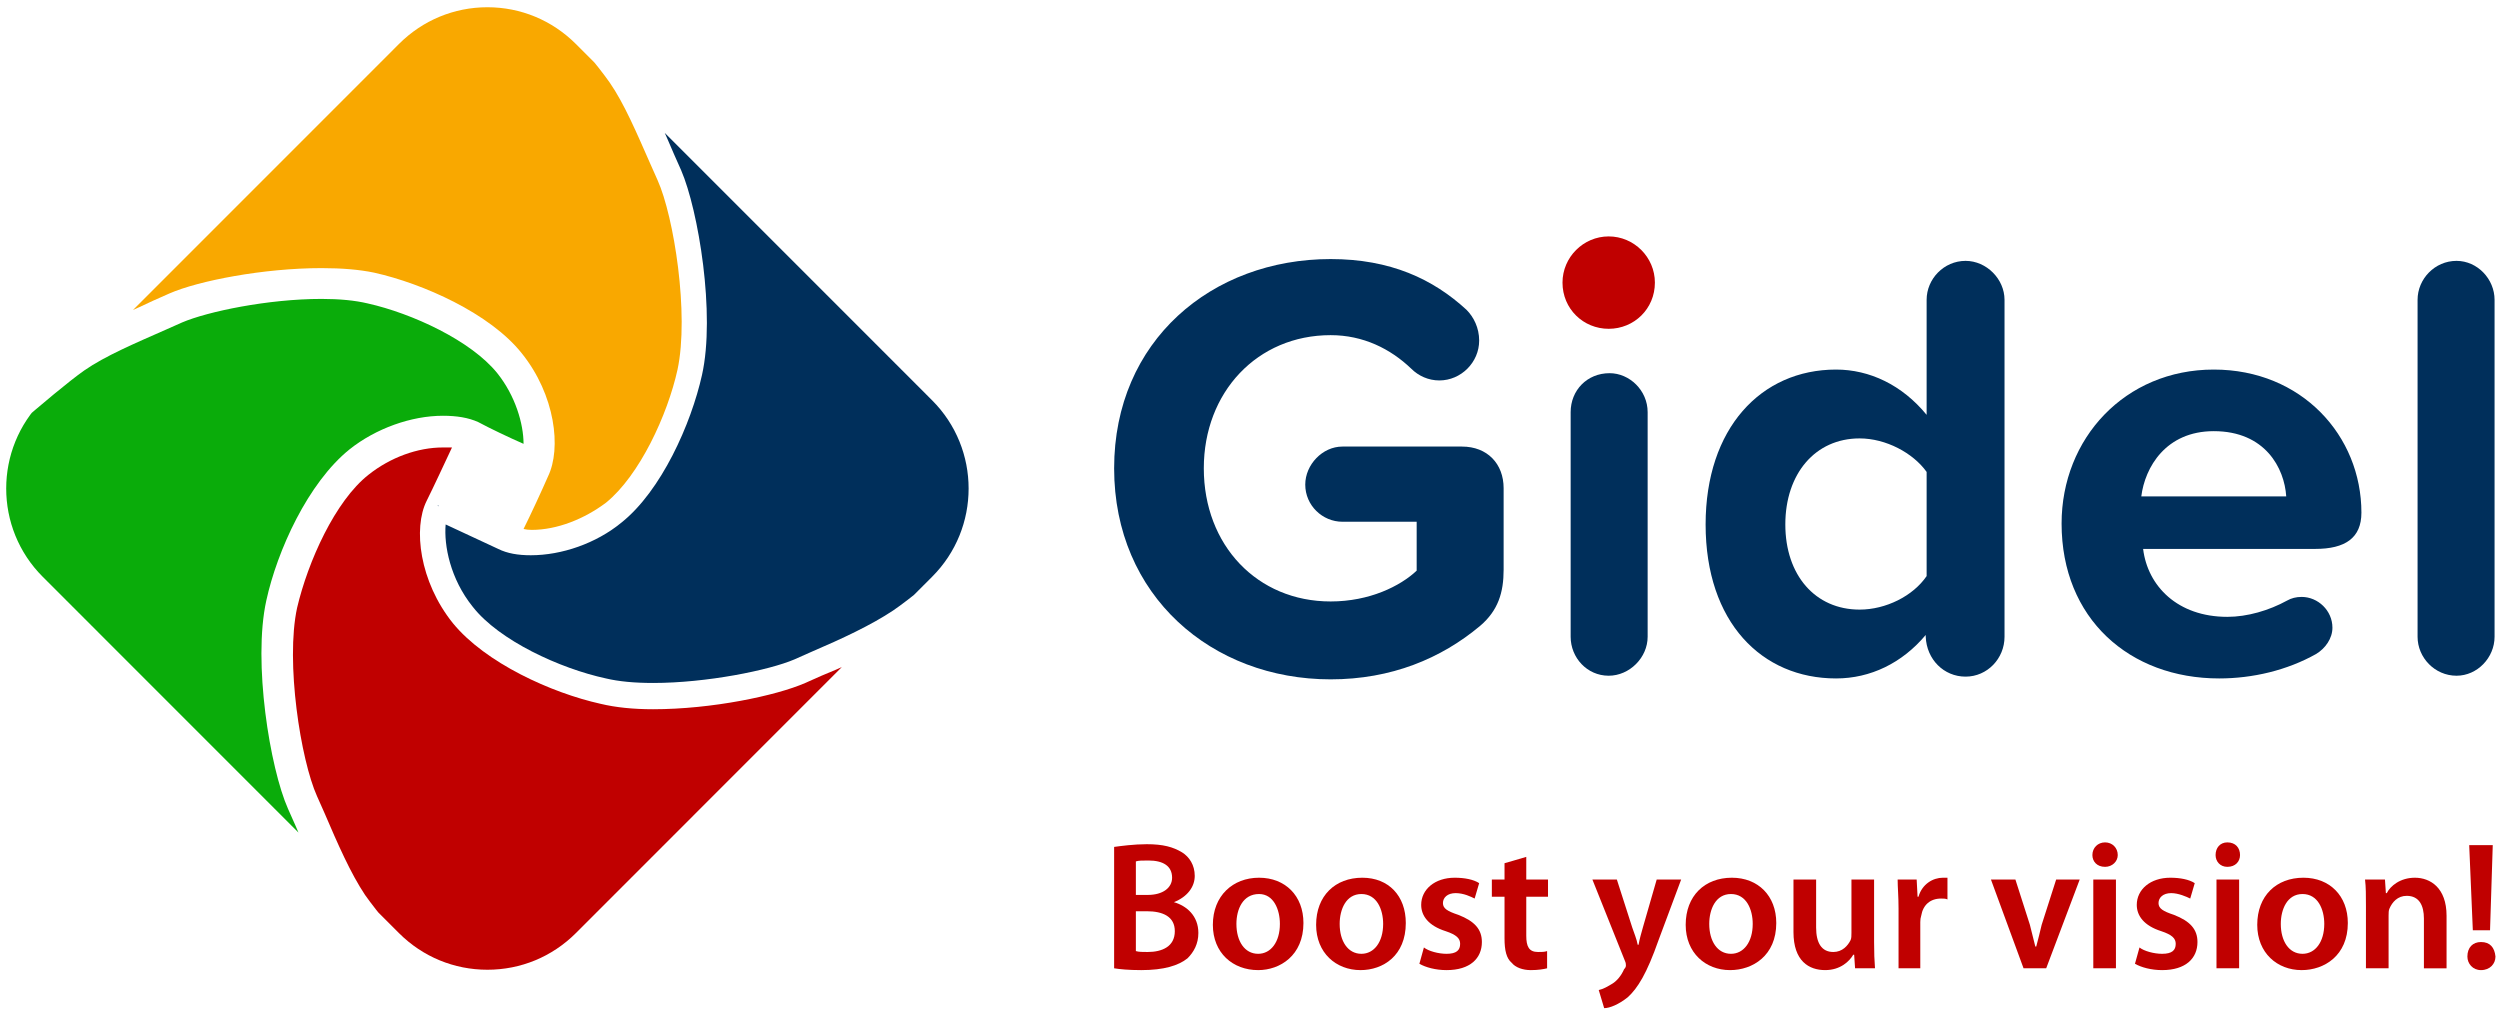 <svg version="1.2" xmlns="http://www.w3.org/2000/svg" viewBox="0 0 276 112" width="276" height="112"><defs><clipPath clipPathUnits="userSpaceOnUse" id="cp1"><path d="m53.81 0.8c3.68 0 7.14 1.44 9.75 4.04l39.34 39.35c5.38 5.37 5.38 14.12 0 19.49l-39.34 39.35c-2.61 2.6-6.07 4.03-9.75 4.03-3.68 0-7.14-1.43-9.75-4.03l-39.34-39.35c-5.38-5.37-5.38-14.12 0-19.49l39.34-39.35c2.61-2.6 6.07-4.04 9.75-4.04z"/></clipPath></defs><style>.a{fill:#c00000}.b{fill:#f9a800}.c{fill:#0aac0a}.d{fill:#002f5b}</style><g clip-path="url(#cp1)"><path fill-rule="evenodd" class="a" d="m51.9 48.5q0 0 0 0 0 0 0 0zm-11.2 3.9c-3.7 2.9-6.7 9.6-7.9 14.7-1.3 6 0.4 16.8 2.2 20.8q0.4 0.9 0.8 1.8c1.5 3.5 2.9 6.7 4.5 9.1 2.6 3.7 10.7 12.8 13.6 16l42.9-43c-1.9 1-3.9 1.9-6.1 2.8q-0.9 0.4-1.8 0.8c-3.2 1.4-10.3 2.9-16.8 2.9q-3.3 0-5.8-0.6c-5.4-1.2-12.7-4.5-16.3-8.9-3.7-4.6-4.4-10.5-2.9-13.5 0.8-1.6 2-4.2 2.8-5.9q-0.5 0-1 0c-2.8 0-5.8 1.1-8.2 3z"/><path fill-rule="evenodd" class="b" d="m55.7 59.3l0.1 0.1q0 0 0 0-0.1-0.1-0.1-0.1zm-44.9-23.3c1.9-0.9 4-1.8 6.1-2.8q0.9-0.4 1.8-0.8c3.2-1.4 10.4-2.8 16.8-2.8q3.4 0 5.8 0.5c5.4 1.2 12.8 4.5 16.3 8.9 3.7 4.6 4.4 10.5 2.9 13.6-0.7 1.6-1.9 4.2-2.7 5.8q0.4 0.1 0.9 0.1c2.8 0 5.8-1.2 8.2-3 3.7-3 6.8-9.7 7.9-14.7 1.3-6.1-0.4-16.9-2.2-20.9q-0.4-0.9-0.8-1.8c-1.5-3.4-2.9-6.7-4.5-9-2.6-3.7-10.7-12.8-13.6-16z"/><path class="c" d="m35.5 33q3 0 5.1 0.5c4.9 1.1 11.4 4.1 14.3 7.7 2 2.5 2.9 5.6 2.9 7.8-1.6-0.7-3.7-1.7-5-2.4-1.1-0.5-2.4-0.7-3.9-0.7-3.5 0-7.4 1.4-10.3 3.7-4.6 3.7-8 11.2-9.2 16.7-1.5 6.8 0.4 18.5 2.4 23q0.4 0.9 0.8 1.8 0.6 1.4 1.2 2.8l-39.9-39.9c3.6-3.2 12-10.7 15.4-13.1 2.3-1.6 5.6-3 9-4.5q0.9-0.4 1.8-0.8c2.8-1.2 9.5-2.6 15.4-2.6"/><path fill-rule="evenodd" class="d" d="m48.3 55.8q0 0 0.1 0.1 0 0 0-0.1zm26.1-38.8q0.4 0.9 0.8 1.8c1.9 4.4 3.8 15.9 2.3 22.6-1.2 5.4-4.5 12.8-8.9 16.3-2.8 2.3-6.6 3.6-10 3.6-1.4 0-2.6-0.2-3.6-0.7-1.5-0.7-4.1-1.9-5.8-2.7-0.2 2.3 0.5 6 3 9.1 2.9 3.7 9.6 6.8 14.7 7.9q2.1 0.5 5.2 0.5c5.9 0 12.8-1.4 15.6-2.6q0.9-0.4 1.8-0.8c3.5-1.5 6.7-3 9.1-4.6 3.7-2.5 12.8-10.7 15.9-13.5l-42.9-43c1 1.9 1.9 4 2.8 6.1z"/></g><path class="d" d="m166 53.9v9c0 2.5-0.6 4.5-2.6 6.2-4.3 3.6-9.8 5.9-16.5 5.9-13.1 0-23.9-9.2-23.9-23.3 0-14.1 10.8-23.1 23.9-23.1 6.6 0 11.3 2.2 15 5.6 0.8 0.8 1.4 2 1.4 3.4 0 2.4-2 4.4-4.4 4.4-1.2 0-2.3-0.5-3.1-1.3-2.3-2.2-5.3-3.7-8.9-3.7-8.1 0-14 6.3-14 14.7 0 8.5 5.9 14.7 14 14.7 4.3 0 7.7-1.7 9.5-3.4v-5.4h-8.2c-2.2 0-4.1-1.8-4.1-4.1 0-2.2 1.9-4.2 4.1-4.2h13.2c2.8 0 4.6 1.9 4.6 4.6z"/><path class="a" d="m172.5 31.2c0-2.8 2.3-5.1 5.1-5.1 2.8 0 5.1 2.3 5.1 5.1 0 2.9-2.3 5.1-5.1 5.1-2.8 0-5.1-2.2-5.1-5.1z"/><path class="d" d="m173.4 70.3v-24.8c0-2.4 1.8-4.3 4.3-4.3 2.2 0 4.2 1.9 4.2 4.3v24.8c0 2.3-2 4.3-4.3 4.3-2.4 0-4.2-2-4.2-4.3z"/><path fill-rule="evenodd" class="d" d="m221.3 33.1v37.2c0 2.4-1.9 4.4-4.3 4.4-2.4 0-4.3-1.9-4.4-4.4v-0.2c-2.6 3.1-6.1 4.8-9.9 4.8-8.2 0-14.4-6.2-14.4-17 0-10.6 6.1-17.1 14.4-17.1 3.7 0 7.3 1.7 10 5v-12.7c0-2.3 1.9-4.3 4.3-4.3 2.3 0 4.3 2 4.3 4.3zm-8.6 30.5v-11.5c-1.5-2.1-4.5-3.7-7.4-3.7-4.9 0-8.2 3.9-8.2 9.5 0 5.6 3.3 9.4 8.2 9.4 2.9 0 5.9-1.5 7.4-3.7z"/><path fill-rule="evenodd" class="d" d="m244.4 40.8c9.7 0 16.3 7.3 16.3 15.8 0 2.8-1.8 4-5.1 4h-19c0.5 4.1 3.8 7.5 9.3 7.5 2.2 0 4.6-0.7 6.6-1.8q0.7-0.4 1.6-0.4c1.8 0 3.4 1.5 3.4 3.4 0 1.2-0.8 2.3-1.8 2.9-3.2 1.8-7 2.7-10.7 2.7-9.9 0-17.4-6.6-17.4-17.1 0-9.4 7-17 16.8-17zm-8 14h16c-0.2-3.1-2.3-7.2-8-7.2-5.3 0-7.6 4-8 7.2z"/><path class="d" d="m266.9 70.3v-37.2c0-2.3 1.9-4.3 4.3-4.3 2.3 0 4.2 2 4.2 4.3v37.2c0 2.3-1.9 4.3-4.2 4.3-2.4 0-4.3-2-4.3-4.3z"/><path fill-rule="evenodd" class="a" d="m123 93.5c0.7-0.1 2.2-0.3 3.6-0.3 1.8 0 2.9 0.3 3.9 0.9 0.8 0.5 1.4 1.4 1.4 2.6 0 1.2-0.8 2.3-2.3 2.9 1.4 0.4 2.7 1.5 2.7 3.4 0 1.2-0.5 2.1-1.2 2.8-1 0.8-2.6 1.3-5.1 1.3-1.4 0-2.4-0.1-3-0.2zm2.4 5.3h1.3c1.7 0 2.7-0.8 2.7-1.9 0-1.3-1-1.9-2.6-1.9-0.7 0-1.1 0-1.4 0.1zm0 6.2c0.3 0.1 0.8 0.1 1.3 0.1 1.6 0 3-0.6 3-2.3 0-1.6-1.3-2.2-3.1-2.2h-1.2z"/><path fill-rule="evenodd" class="a" d="m143.9 101.9c0 3.6-2.6 5.2-5 5.2-2.8 0-5-1.9-5-5 0-3.2 2.2-5.2 5.1-5.2 2.9 0 4.9 2 4.9 5zm-7.4 0.1c0 1.9 0.9 3.3 2.4 3.3 1.4 0 2.4-1.3 2.4-3.3 0-1.6-0.7-3.3-2.3-3.3-1.8 0-2.5 1.7-2.5 3.3z"/><path fill-rule="evenodd" class="a" d="m155.2 101.9c0 3.6-2.5 5.2-5 5.2-2.7 0-4.9-1.9-4.9-5 0-3.2 2.1-5.2 5.1-5.2 2.9 0 4.8 2 4.8 5zm-7.3 0.1c0 1.9 0.9 3.3 2.4 3.3 1.4 0 2.4-1.3 2.4-3.3 0-1.6-0.7-3.3-2.4-3.3-1.7 0-2.4 1.7-2.4 3.3z"/><path class="a" d="m156.7 106.4c0.7 0.4 1.8 0.7 3 0.7 2.6 0 3.9-1.3 3.9-3.1 0-1.4-0.8-2.3-2.6-3-1.2-0.4-1.7-0.7-1.7-1.3 0-0.6 0.5-1.1 1.4-1.1 0.9 0 1.7 0.4 2.1 0.6l0.5-1.7c-0.6-0.4-1.6-0.6-2.7-0.6-2.2 0-3.7 1.3-3.7 3 0 1.2 0.8 2.3 2.7 2.9 1.2 0.4 1.6 0.8 1.6 1.4 0 0.7-0.4 1.1-1.5 1.1-0.9 0-2-0.3-2.5-0.7z"/><path class="a" d="m166.1 95.3v1.8h-1.4v1.9h1.4v4.6c0 1.3 0.2 2.2 0.8 2.7 0.4 0.5 1.2 0.8 2.1 0.8 0.8 0 1.4-0.1 1.8-0.2v-1.9c-0.3 0.1-0.6 0.1-1 0.1-1 0-1.3-0.6-1.3-1.8v-4.3h2.4v-1.9h-2.4v-2.5z"/><path class="a" d="m175.8 97.1l3.6 9c0.1 0.2 0.1 0.4 0.1 0.5q0 0.2-0.2 0.4c-0.3 0.7-0.8 1.3-1.3 1.6-0.5 0.3-1 0.6-1.5 0.7l0.6 2c0.6 0 1.6-0.4 2.6-1.2 1.1-1 2.1-2.6 3.4-6.3l2.5-6.7h-2.7l-1.5 5.2c-0.2 0.7-0.4 1.4-0.5 2h-0.1c-0.1-0.6-0.4-1.3-0.6-1.9l-1.7-5.3z"/><path fill-rule="evenodd" class="a" d="m196.1 101.9c0 3.6-2.6 5.2-5.1 5.2-2.7 0-4.9-1.9-4.9-5 0-3.2 2.1-5.2 5.1-5.2 2.9 0 4.9 2 4.9 5zm-7.4 0.1c0 1.9 0.9 3.3 2.4 3.3 1.4 0 2.4-1.3 2.4-3.3 0-1.6-0.7-3.3-2.4-3.3-1.7 0-2.4 1.7-2.4 3.3z"/><path class="a" d="m206.9 97.1h-2.5v5.9c0 0.3 0 0.6-0.1 0.8-0.3 0.6-0.9 1.3-1.9 1.3-1.3 0-1.9-1-1.9-2.7v-5.3h-2.5v5.8c0 3.2 1.7 4.2 3.5 4.2 1.7 0 2.7-1 3.1-1.7h0.1l0.1 1.5h2.2q-0.1-1.2-0.1-2.9z"/><path class="a" d="m209.6 106.9h2.4v-5.1q0-0.4 0.1-0.7c0.2-1.2 1-1.9 2.2-1.9 0.3 0 0.5 0 0.7 0.1v-2.4c-0.2 0-0.3 0-0.5 0-1.1 0-2.3 0.7-2.7 2.1h-0.1l-0.1-1.9h-2.1c0 0.9 0.1 1.8 0.1 3.2z"/><path class="a" d="m219.8 97.1l3.6 9.8h2.5l3.7-9.8h-2.6l-1.6 5c-0.2 0.9-0.4 1.6-0.6 2.4h-0.1c-0.2-0.8-0.4-1.6-0.6-2.4l-1.6-5z"/><path class="a" d="m233.6 106.9v-9.8h-2.5v9.8zm-1.2-13.9c-0.8 0-1.4 0.6-1.4 1.4 0 0.7 0.5 1.3 1.4 1.3 0.8 0 1.4-0.6 1.4-1.3 0-0.8-0.6-1.4-1.4-1.4z"/><path class="a" d="m235.7 106.4c0.7 0.4 1.8 0.7 3 0.7 2.6 0 3.9-1.3 3.9-3.1 0-1.4-0.8-2.3-2.6-3-1.2-0.4-1.7-0.7-1.7-1.3 0-0.6 0.5-1.1 1.4-1.1 0.8 0 1.7 0.4 2.1 0.6l0.5-1.7c-0.6-0.4-1.6-0.6-2.7-0.6-2.2 0-3.7 1.3-3.7 3 0 1.2 0.8 2.3 2.7 2.9 1.2 0.4 1.6 0.8 1.6 1.4 0 0.7-0.4 1.1-1.5 1.1-0.9 0-2-0.3-2.5-0.7z"/><path class="a" d="m247.2 106.9v-9.8h-2.5v9.8zm-1.3-13.9c-0.8 0-1.3 0.6-1.3 1.4 0 0.7 0.5 1.3 1.3 1.3 0.9 0 1.4-0.6 1.4-1.3 0-0.8-0.5-1.4-1.4-1.4z"/><path fill-rule="evenodd" class="a" d="m259.2 101.9c0 3.6-2.6 5.2-5.1 5.2-2.7 0-4.9-1.9-4.9-5 0-3.2 2.1-5.2 5.1-5.2 2.9 0 4.9 2 4.9 5zm-7.4 0.1c0 1.9 0.9 3.3 2.4 3.3 1.4 0 2.4-1.3 2.4-3.3 0-1.6-0.7-3.3-2.4-3.3-1.7 0-2.4 1.7-2.4 3.3z"/><path class="a" d="m261.2 106.9h2.5v-5.8c0-0.3 0-0.6 0.1-0.8 0.3-0.7 0.9-1.4 1.9-1.4 1.4 0 1.9 1.1 1.9 2.5v5.5h2.5v-5.8c0-3.1-1.8-4.2-3.5-4.2-1.6 0-2.7 0.9-3.1 1.7h-0.1l-0.1-1.5h-2.2c0.1 0.8 0.1 1.8 0.1 2.9z"/><path class="a" d="m274.9 102.7l0.3-9.4h-2.6l0.4 9.4zm-1 4.4c1 0 1.6-0.7 1.6-1.5-0.1-1-0.6-1.6-1.6-1.6-0.9 0-1.5 0.6-1.5 1.6 0 0.8 0.6 1.5 1.5 1.5z"/></svg>